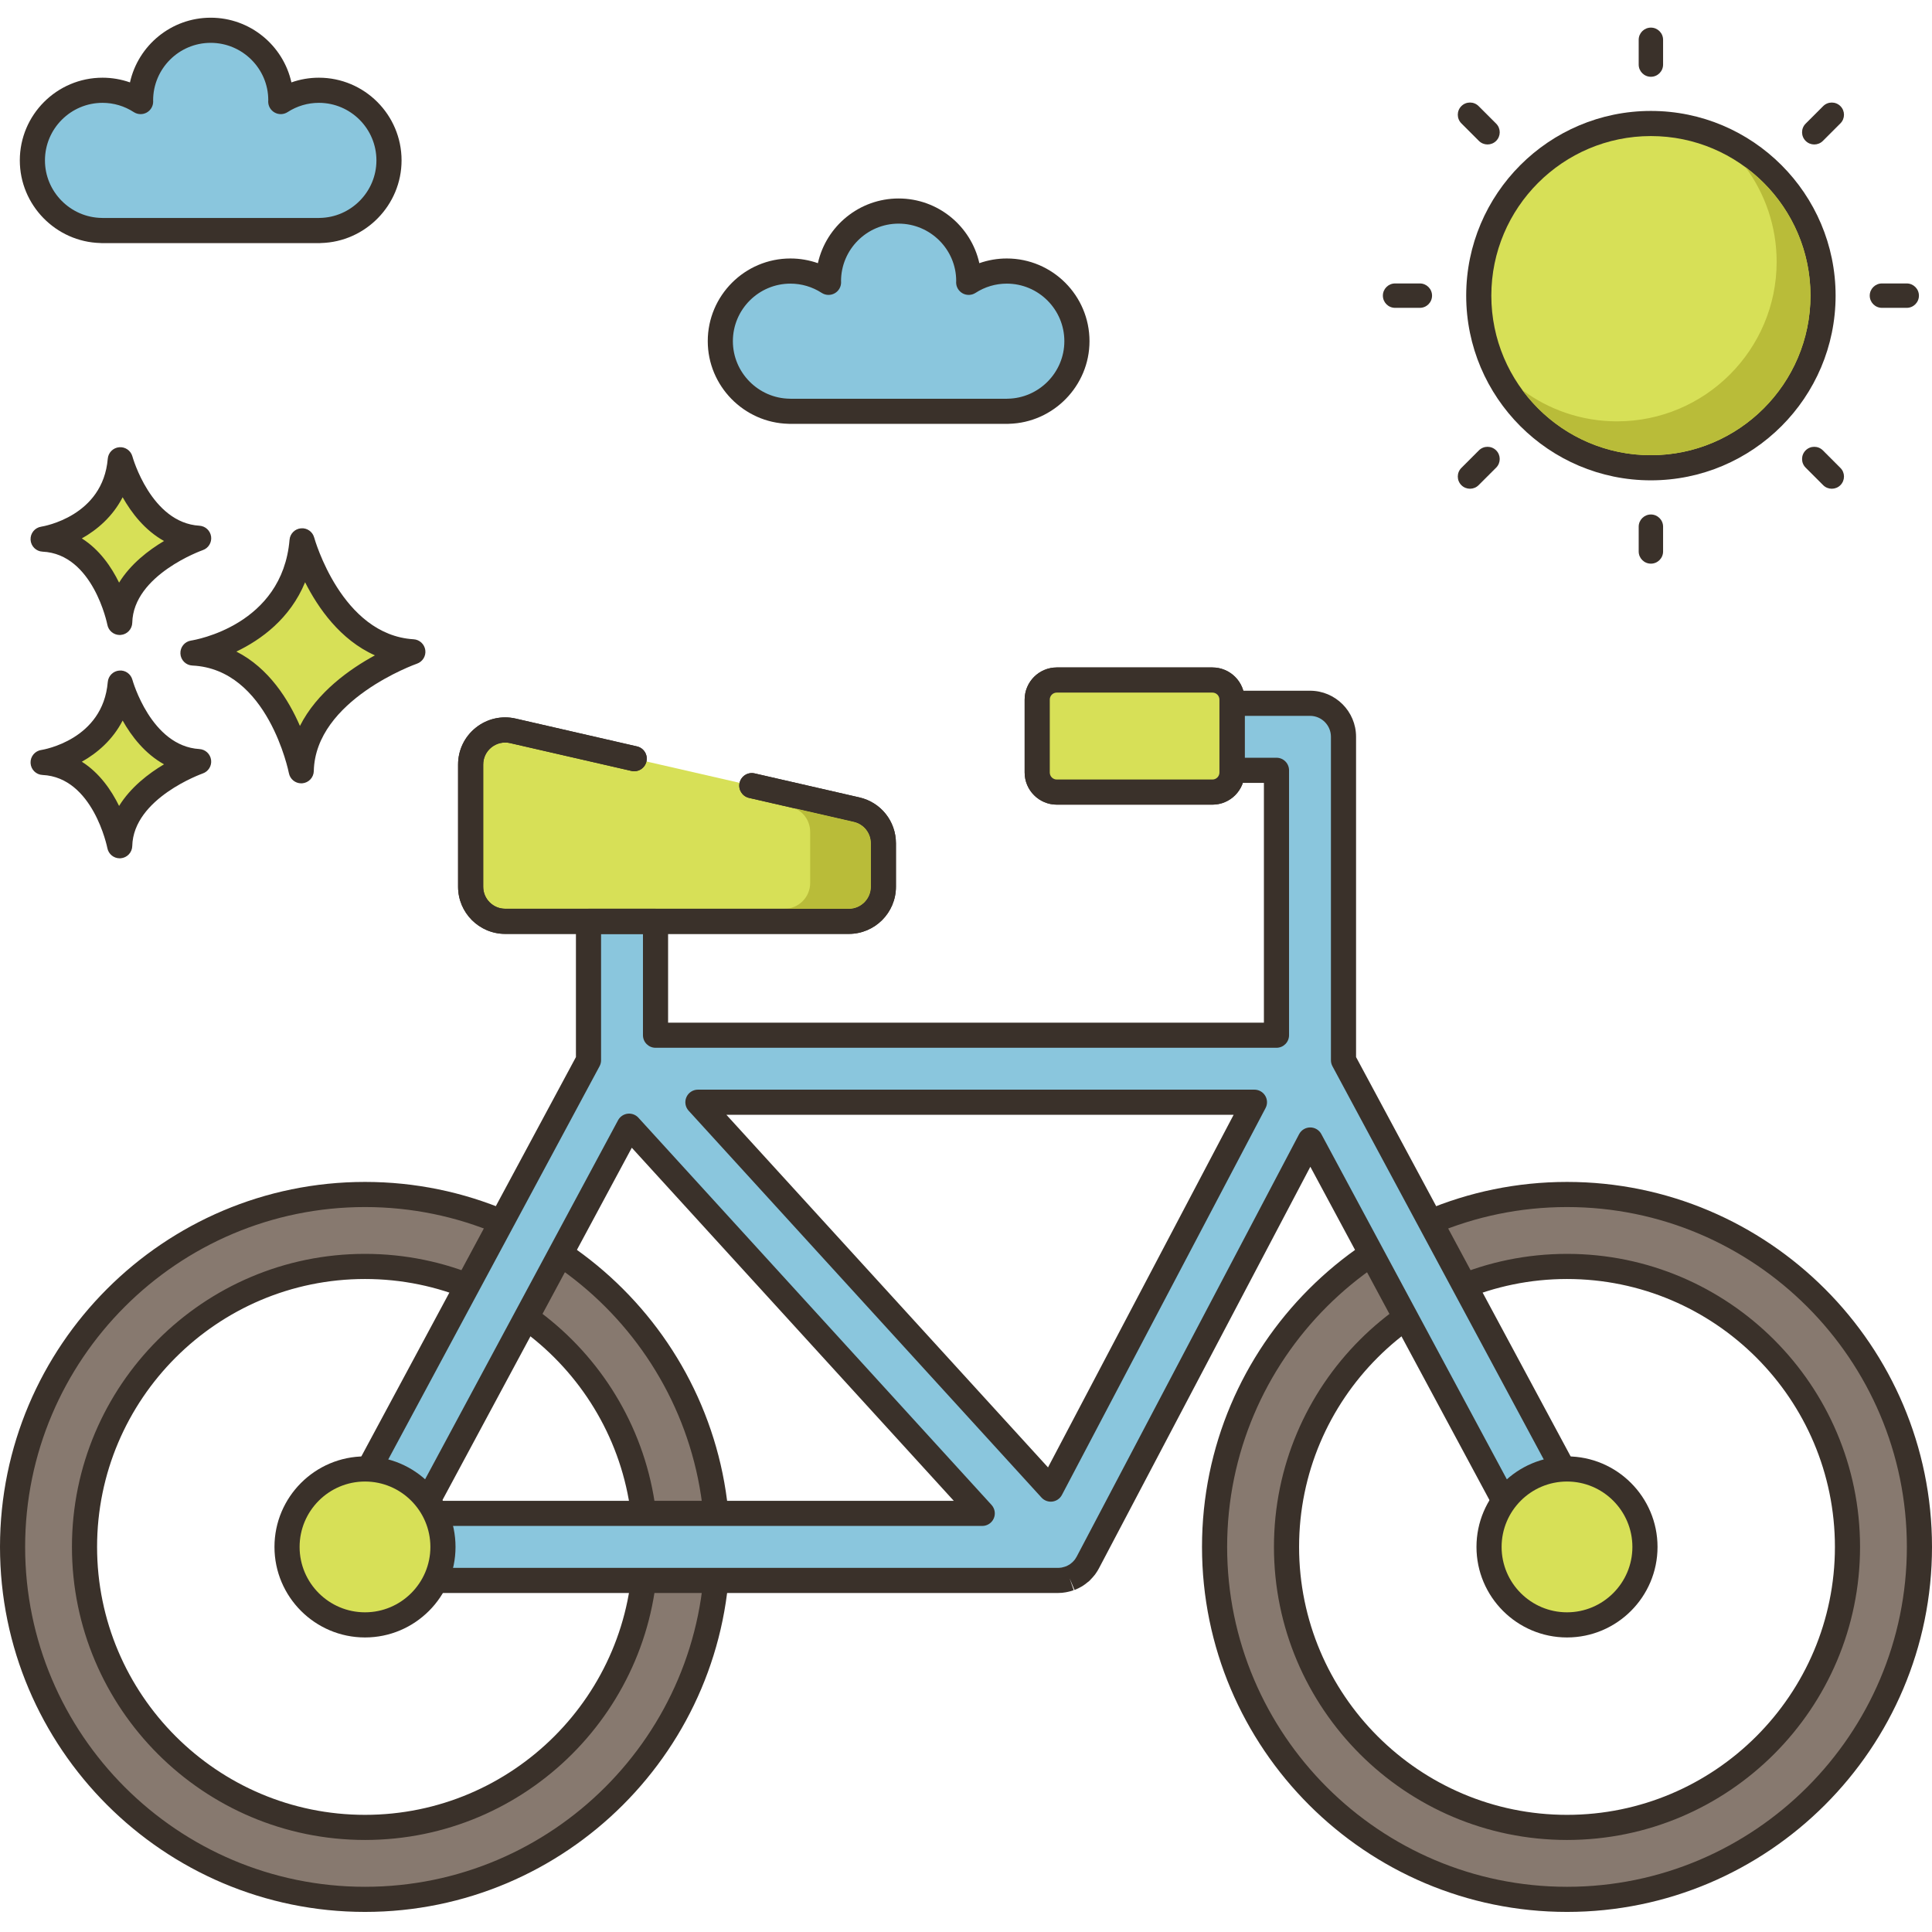 <svg height="461pt" viewBox="0 -4 461.224 461" width="461pt" xmlns="http://www.w3.org/2000/svg"><path d="m455.188 63.555h-5.914c-1.609 0-2.914 1.305-2.914 2.91 0 1.609 1.305 2.914 2.914 2.914h5.914c1.609 0 2.914-1.305 2.914-2.914 0-1.605-1.305-2.91-2.914-2.91zm0 0" fill="#3a312a"/><path d="m204.48 189.176-24.996-5.734-28.082-6.438-28.953-6.641c-5.164-1.184-10.09 2.738-10.09 8.039v29.184c0 4.555 3.691 8.25 8.25 8.25h82.031c4.559 0 8.25-3.695 8.25-8.25v-10.371c-.004-3.848-2.66-7.184-6.41-8.039zm0 0" fill="#d7e057"/><path d="m72.113 125c-1.949 23.129-26.051 26.777-26.051 26.777 20.695.977 25.852 28.117 25.852 28.117.441-19.352 26.641-28.402 26.641-28.402-19.625-1.176-26.441-26.492-26.441-26.492zm0 0" fill="#d7e057"/><path d="m98.734 148.5c-17.207-1.031-23.664-24.047-23.727-24.281-.383-1.406-1.719-2.348-3.164-2.203-1.453.129-2.598 1.281-2.719 2.73-1.723 20.434-22.629 23.93-23.508 24.062-1.527.234-2.629 1.582-2.547 3.125.078 1.539 1.312 2.77 2.855 2.84 18.055.852 22.996 25.438 23.043 25.688.273 1.422 1.52 2.434 2.945 2.434.082 0 .168-.004.25-.008 1.531-.129 2.715-1.387 2.75-2.922.391-17.016 24.383-25.555 24.629-25.637 1.348-.469 2.184-1.828 1.988-3.242-.203-1.422-1.371-2.5-2.797-2.586zm-27.129 20.691c-2.715-6.262-7.418-13.816-15.176-17.754 5.863-2.809 12.816-7.828 16.406-16.547 3.102 6.145 8.398 13.762 16.668 17.449-6.016 3.277-13.848 8.809-17.898 16.852zm0 0" fill="#3a312a"/><path d="m28.715 158.961c-1.375 16.359-18.422 18.941-18.422 18.941 14.637.691 18.281 19.891 18.281 19.891.312-13.688 18.848-20.09 18.848-20.09-13.887-.832-18.707-18.742-18.707-18.742zm0 0" fill="#d7e057"/><path d="m47.598 174.707c-11.531-.691-15.945-16.371-15.988-16.531-.379-1.402-1.707-2.352-3.164-2.203-1.453.129-2.598 1.285-2.719 2.734-1.16 13.742-15.293 16.133-15.883 16.227-1.527.23-2.629 1.582-2.547 3.121.078 1.543 1.312 2.77 2.852 2.84 12.074.57 15.449 17.293 15.48 17.457.27 1.422 1.516 2.438 2.941 2.438.086 0 .168-.004.25-.008 1.531-.129 2.719-1.387 2.754-2.922.262-11.418 16.664-17.266 16.824-17.324 1.355-.469 2.191-1.824 1.992-3.242-.195-1.418-1.363-2.504-2.793-2.586zm-19.168 13.586c-1.848-3.77-4.68-7.895-8.895-10.559 3.711-2.082 7.395-5.258 9.742-9.832 2.113 3.75 5.309 7.91 9.879 10.449-3.695 2.199-7.973 5.48-10.727 9.941zm0 0" fill="#3a312a"/><path d="m28.715 105.645c-1.375 16.359-18.422 18.941-18.422 18.941 14.637.691 18.281 19.887 18.281 19.887.312-13.688 18.848-20.09 18.848-20.09-13.887-.828-18.707-18.738-18.707-18.738zm0 0" fill="#d7e057"/><path d="m47.602 121.391c-11.535-.691-15.949-16.371-15.988-16.531-.383-1.402-1.711-2.332-3.164-2.203s-2.598 1.285-2.723 2.734c-1.156 13.742-15.289 16.133-15.883 16.227-1.527.234-2.625 1.582-2.547 3.121.082 1.543 1.316 2.773 2.855 2.844 12.07.566 15.449 17.289 15.477 17.453.27 1.426 1.52 2.441 2.945 2.441.082 0 .164-.004.25-.012 1.531-.125 2.715-1.387 2.75-2.922.262-11.418 16.664-17.266 16.828-17.32 1.352-.465 2.188-1.828 1.992-3.246-.199-1.418-1.367-2.5-2.793-2.586zm-19.172 13.59c-1.848-3.773-4.68-7.895-8.895-10.559 3.711-2.082 7.395-5.262 9.742-9.832 2.113 3.746 5.312 7.906 9.883 10.449-3.699 2.199-7.977 5.477-10.73 9.941zm0 0" fill="#3a312a"/><path d="m434.992 62.43c-2.238-22.582-22.355-39.078-44.941-36.844-22.586 2.234-39.082 22.355-36.844 44.941 2.234 22.582 22.355 39.078 44.938 36.844 22.586-2.234 39.082-22.355 36.848-44.941zm0 0" fill="#d7e057"/><g fill="#3a312a"><path d="m394.117 22.371c-24.316 0-44.094 19.781-44.094 44.094s19.777 44.094 44.094 44.094c24.312 0 44.094-19.781 44.094-44.094s-19.781-44.094-44.094-44.094zm0 82.188c-21.004 0-38.094-17.086-38.094-38.094 0-21.004 17.086-38.094 38.094-38.094 21.004 0 38.094 17.09 38.094 38.094 0 21.008-17.09 38.094-38.094 38.094zm0 0"/><path d="m394.117 2.48c-1.609 0-2.914 1.305-2.914 2.91v5.918c0 1.605 1.305 2.91 2.914 2.91 1.605 0 2.91-1.305 2.91-2.91v-5.918c0-1.605-1.305-2.91-2.91-2.91zm0 0"/><path d="m394.117 118.711c-1.609 0-2.914 1.305-2.914 2.91v5.918c0 1.605 1.305 2.91 2.914 2.91 1.605 0 2.91-1.305 2.91-2.91v-5.918c0-1.605-1.305-2.91-2.91-2.91zm0 0"/><path d="m439.359 21.223c-1.137-1.137-2.98-1.137-4.117 0l-4.184 4.184c-1.137 1.137-1.137 2.98 0 4.117 1.137 1.137 2.98 1.137 4.117 0l4.184-4.184c1.137-1.137 1.137-2.98 0-4.117zm0 0"/><path d="m357.176 103.406c-1.141-1.137-2.98-1.137-4.121 0l-4.184 4.188c-1.137 1.137-1.137 2.98 0 4.117 1.141 1.137 2.98 1.137 4.117 0l4.188-4.184c1.133-1.137 1.133-2.98 0-4.121zm0 0"/><path d="m338.961 63.555h-5.918c-1.605 0-2.91 1.305-2.91 2.91 0 1.609 1.305 2.914 2.91 2.914h5.918c1.605 0 2.91-1.305 2.91-2.914 0-1.605-1.305-2.91-2.91-2.91zm0 0"/><path d="m439.359 107.594-4.184-4.188c-1.137-1.137-2.98-1.137-4.117 0-1.137 1.141-1.137 2.98 0 4.121l4.184 4.184c1.137 1.137 2.98 1.137 4.117 0 1.137-1.141 1.137-2.984 0-4.117zm0 0"/><path d="m357.176 25.402-4.188-4.184c-1.137-1.137-2.98-1.137-4.117 0-1.137 1.141-1.137 2.98 0 4.121l4.184 4.184c1.141 1.137 2.98 1.137 4.121 0 1.137-1.141 1.133-2.98 0-4.121zm0 0"/></g><path d="m416.695 35.797c4.68 6.32 7.441 14.141 7.441 22.598 0 21-17.102 38.082-38.102 38.082-8.461 0-16.258-2.781-22.598-7.461 6.938 9.422 18.098 15.539 30.68 15.539 21 0 38.098-17.078 38.098-38.098 0-12.562-6.117-23.723-15.52-30.66zm0 0" fill="#b9bc39"/><path d="m240.348 60.594c-3.355 0-6.473.996-9.09 2.695 0-.09.012-.18.012-.273 0-9.246-7.496-16.742-16.742-16.742-9.25 0-16.746 7.496-16.746 16.742 0 .094.012.184.016.273-2.621-1.699-5.738-2.695-9.094-2.695-9.246 0-16.742 7.496-16.742 16.746 0 9.18 7.387 16.621 16.543 16.73v.012h52.047v-.012c9.152-.109 16.543-7.551 16.543-16.73 0-9.25-7.5-16.746-16.746-16.746zm0 0" fill="#8ac6dd"/><path d="m240.348 57.594c-2.246 0-4.457.383-6.551 1.121-1.965-8.824-9.859-15.445-19.27-15.445s-17.309 6.621-19.273 15.445c-2.094-.738-4.305-1.121-6.551-1.121-10.887 0-19.742 8.855-19.742 19.742 0 10.664 8.605 19.457 19.242 19.727.098.012.199.016.301.016h52.043c.102 0 .203-.004.301-.016 10.633-.266 19.246-9.062 19.246-19.727 0-10.887-8.859-19.742-19.746-19.742zm.164 33.477c-.07.004-.137.004-.207.012h-51.562c-.066-.008-.137-.008-.207-.012-7.488-.09-13.578-6.25-13.578-13.73 0-7.578 6.164-13.742 13.742-13.742 2.652 0 5.23.766 7.461 2.211.934.602 2.121.645 3.094.102.969-.539 1.559-1.57 1.539-2.684l-.016-.211c0-7.578 6.168-13.742 13.746-13.742 7.578 0 13.742 6.164 13.746 13.668-.004.062-.016.258-.016.32-.012 1.105.586 2.125 1.555 2.66.969.531 2.152.484 3.078-.113 2.23-1.449 4.809-2.211 7.457-2.211 7.578 0 13.746 6.164 13.746 13.742.004 7.48-6.09 13.641-13.578 13.73zm0 0" fill="#3a312a"/><path d="m76.121 17.438c-3.355 0-6.473.996-9.094 2.695.004-.094.016-.184.016-.273 0-9.25-7.496-16.746-16.746-16.746-9.246 0-16.742 7.496-16.742 16.746 0 .09.012.18.012.273-2.617-1.699-5.738-2.695-9.09-2.695-9.25 0-16.746 7.496-16.746 16.742 0 9.18 7.391 16.625 16.543 16.734v.012h52.047v-.012c9.156-.109 16.543-7.555 16.543-16.734 0-9.246-7.496-16.742-16.742-16.742zm0 0" fill="#8ac6dd"/><path d="m76.121 14.438c-2.246 0-4.461.379-6.551 1.121-1.965-8.828-9.863-15.445-19.273-15.445s-17.305 6.617-19.27 15.445c-2.094-.738-4.305-1.121-6.551-1.121-10.887 0-19.746 8.855-19.746 19.742 0 10.656 8.594 19.445 19.219 19.727.105.012.215.02.324.02h52.047c.109 0 .219-.008.324-.02 10.625-.281 19.219-9.07 19.219-19.727 0-10.887-8.855-19.742-19.742-19.742zm.164 33.477c-.078 0-.156.008-.23.012h-51.516c-.074-.004-.152-.012-.23-.012-7.488-.09-13.578-6.25-13.578-13.73 0-7.578 6.168-13.746 13.746-13.746 2.648 0 5.227.766 7.457 2.211.926.602 2.109.645 3.082.113.965-.535 1.562-1.555 1.551-2.66l-.012-.242c0-7.578 6.164-13.746 13.742-13.746s13.746 6.168 13.746 13.672c-.004.062-.016.254-.016.316-.012 1.105.586 2.125 1.555 2.66.969.535 2.152.488 3.078-.113 2.23-1.445 4.812-2.211 7.461-2.211 7.578 0 13.742 6.168 13.742 13.746 0 7.48-6.09 13.641-13.578 13.73zm0 0" fill="#3a312a"/><path d="m87.137 281.047c-46.395 0-84.137 37.742-84.137 84.137 0 46.391 37.742 84.133 84.137 84.133 46.391 0 84.137-37.742 84.137-84.133 0-46.395-37.746-84.137-84.137-84.137zm0 151.098c-36.922 0-66.961-30.039-66.961-66.961s30.035-66.961 66.961-66.961c36.922 0 66.961 30.039 66.961 66.961s-30.039 66.961-66.961 66.961zm0 0" fill="#87796f"/><path d="m87.137 278.047c-48.047 0-87.137 39.086-87.137 87.133 0 48.047 39.09 87.137 87.137 87.137s87.137-39.09 87.137-87.137c0-48.047-39.09-87.133-87.137-87.133zm0 168.273c-44.738 0-81.137-36.398-81.137-81.137 0-44.738 36.398-81.137 81.137-81.137s81.137 36.398 81.137 81.137c0 44.738-36.398 81.137-81.137 81.137zm0-151.098c-38.578 0-69.961 31.383-69.961 69.957 0 38.578 31.383 69.961 69.961 69.961 38.574 0 69.961-31.383 69.961-69.961 0-38.574-31.387-69.957-69.961-69.957zm0 133.922c-35.27 0-63.961-28.695-63.961-63.961 0-35.27 28.691-63.961 63.961-63.961 35.266 0 63.961 28.691 63.961 63.961 0 35.266-28.695 63.961-63.961 63.961zm0 0" fill="#3a312a"/><path d="m374.09 281.047c-46.395 0-84.137 37.742-84.137 84.137 0 46.391 37.742 84.133 84.137 84.133 46.391 0 84.133-37.742 84.133-84.133 0-46.395-37.742-84.137-84.133-84.137zm0 151.098c-36.926 0-66.965-30.039-66.965-66.961s30.039-66.961 66.965-66.961c36.922 0 66.957 30.039 66.957 66.961s-30.035 66.961-66.957 66.961zm0 0" fill="#87796f"/><path d="m374.09 295.223c-38.578 0-69.961 31.383-69.961 69.957 0 38.578 31.383 69.961 69.961 69.961 38.574 0 69.957-31.383 69.957-69.961 0-38.574-31.383-69.957-69.957-69.957zm0 133.922c-35.27 0-63.961-28.695-63.961-63.961 0-35.27 28.691-63.961 63.961-63.961 35.266 0 63.957 28.691 63.957 63.961 0 35.266-28.691 63.961-63.957 63.961zm0-151.098c-48.047 0-87.137 39.086-87.137 87.133 0 48.047 39.086 87.137 87.137 87.137 48.047 0 87.133-39.09 87.133-87.137 0-48.047-39.09-87.133-87.133-87.133zm0 168.273c-44.738 0-81.137-36.398-81.137-81.137 0-44.738 36.398-81.137 81.137-81.137 44.734 0 81.133 36.398 81.133 81.137 0 44.738-36.398 81.137-81.133 81.137zm0 0" fill="#3a312a"/><path d="m381.133 361.398-60.402-112.398v-77.219c0-4.422-3.578-8-8-8h-18.617v16h10.617v63.238h-148.238v-27.18h-16v33.16l-60.398 112.398c-1.34 2.48-1.262 5.48.18 7.883 1.438 2.418 4.059 3.898 6.859 3.898h165.48c.438 0 .879-.039 1.297-.121.121-.02.262-.039.383-.078.32-.059.617-.141.898-.242.141-.059.281-.098.402-.137.398-.16.797-.363 1.16-.582.059-.02.098-.059.137-.078.34-.223.66-.461.961-.742.039-.039.102-.059.16-.098.039-.043.082-.102.121-.141.32-.301.598-.641.879-.98.02-.039.059-.082.082-.121.219-.301.418-.621.598-.961l53.102-100.859 54.238 100.941c1.461 2.68 4.223 4.199 7.062 4.199 1.277 0 2.578-.301 3.777-.961 3.902-2.078 5.359-6.938 3.262-10.82zm-280.621-4.219 49.68-92.441 84.301 92.441zm150.34-5.801-32.52-35.66-20.039-21.98-31.68-34.719h132.859zm0 0" fill="#8ac6dd"/><path d="m383.77 359.973-60.039-111.73v-76.461c0-6.066-4.934-11-11-11h-18.617c-1.66 0-3 1.344-3 3v16c0 1.656 1.34 3 3 3h7.617v57.242h-142.238v-24.184c0-1.656-1.344-3-3-3h-16c-1.656 0-3 1.344-3 3v32.402l-60.039 111.73c-1.832 3.391-1.738 7.547.242 10.84 1.965 3.309 5.582 5.367 9.438 5.367h165.48c.633 0 1.262-.059 1.812-.164.184-.027.375-.066.562-.117.426-.086.84-.203 1.34-.383l-.98-2.832 1.172 2.773c.07-.023.133-.047.199-.074.539-.219 1.07-.484 1.547-.77.07-.043.137-.078.199-.121.016-.008.031-.02.051-.031.41-.262.773-.535 1.133-.848.188-.121.359-.258.508-.418.043-.043.105-.109.16-.176.363-.355.688-.742 1.008-1.133.074-.09.145-.184.211-.281l.012-.02c.293-.402.559-.832.801-1.289l50.469-95.871 51.578 95.984c1.941 3.555 5.652 5.766 9.699 5.766 1.836 0 3.641-.461 5.191-1.312 2.594-1.383 4.492-3.699 5.34-6.516.844-2.82.543-5.793-.855-8.375zm-4.891 6.645c-.383 1.281-1.242 2.328-2.453 2.973-.707.391-1.492.59-2.332.59-1.848 0-3.543-1.012-4.418-2.621l-54.242-100.941c-.523-.973-1.539-1.578-2.641-1.578h-.012c-1.109.004-2.129.621-2.645 1.602l-53.098 100.855c-.109.207-.234.406-.367.594-.023.031-.047.062-.07.098-.16.195-.328.398-.562.625-.09.066-.172.133-.242.199-.152.145-.32.27-.496.383-.035.02-.074.043-.109.062-.227.137-.48.262-.582.309-.152.043-.312.102-.48.164-.125.043-.258.074-.398.102s-.277.062-.414.109c.07-.023.148-.043.031-.027-.238.043-.488.066-.738.066h-165.477c-1.75 0-3.391-.938-4.289-2.449-.898-1.492-.941-3.375-.109-4.914l60.398-112.398c.234-.438.359-.926.359-1.422v-30.156h10v24.18c0 1.656 1.344 3 3 3h148.238c1.66 0 3-1.344 3-3v-63.242c0-1.656-1.34-3-3-3h-7.617v-10h15.617c2.758 0 5 2.242 5 5v77.219c0 .496.125.984.359 1.422l60.398 112.398c.004.004.004.008.004.008.633 1.172.773 2.52.387 3.793zm0 0" fill="#3a312a"/><path d="m236.707 355.156-84.301-92.438c-.652-.719-1.621-1.074-2.582-.957-.965.121-1.812.699-2.273 1.555l-49.68 92.441c-.5.93-.477 2.051.066 2.957s1.52 1.461 2.578 1.461h133.977c1.191 0 2.266-.703 2.746-1.789.477-1.082.273-2.352-.531-3.23zm-131.176-.977 45.297-84.293 76.867 84.293zm0 0" fill="#3a312a"/><path d="m302.039 257.469c-.543-.898-1.516-1.449-2.566-1.449h-132.859c-1.188 0-2.266.703-2.746 1.789-.48 1.09-.273 2.355.527 3.234l84.242 92.359c.57.625 1.379.977 2.215.977.125 0 .254-.008.379-.023.973-.125 1.82-.715 2.277-1.578l48.617-92.363c.492-.926.461-2.043-.086-2.945zm-51.848 88.73-76.781-84.18h121.094zm0 0" fill="#3a312a"/><path d="m205.152 186.25-25-5.73c-1.617-.375-3.223.637-3.594 2.254-.367 1.613.641 3.223 2.254 3.594l25 5.73c2.402.551 4.078 2.656 4.078 5.117v10.371c0 2.895-2.355 5.25-5.25 5.25h-82.035c-2.895 0-5.25-2.355-5.25-5.25v-29.184c0-1.605.719-3.102 1.977-4.105 1.258-1 2.879-1.371 4.445-1.012l28.953 6.641c1.617.375 3.227-.637 3.594-2.254.375-1.613-.637-3.223-2.25-3.594l-28.957-6.641c-3.352-.773-6.828.02-9.523 2.168-2.695 2.148-4.238 5.352-4.238 8.797v29.184c0 6.203 5.043 11.25 11.25 11.25h82.031c6.207 0 11.25-5.047 11.25-11.25v-10.371c0-5.277-3.59-9.785-8.734-10.965zm0 0" fill="#3a312a"/><path d="m205.152 186.25-25-5.73c-1.617-.375-3.223.637-3.594 2.254-.367 1.613.641 3.223 2.254 3.594l25 5.73c2.402.551 4.078 2.656 4.078 5.117v10.371c0 2.895-2.355 5.25-5.25 5.25h-82.035c-2.895 0-5.25-2.355-5.25-5.25v-29.184c0-1.605.719-3.102 1.977-4.105 1.258-1 2.879-1.371 4.445-1.012l28.953 6.641c1.617.375 3.227-.637 3.594-2.254.375-1.613-.637-3.223-2.25-3.594l-28.957-6.641c-3.352-.773-6.828.02-9.523 2.168-2.695 2.148-4.238 5.352-4.238 8.797v29.184c0 6.203 5.043 11.25 11.25 11.25h82.031c6.207 0 11.25-5.047 11.25-11.25v-10.371c0-5.277-3.59-9.785-8.734-10.965zm0 0" fill="#3a312a"/><path d="m87.137 346.57c-10.277 0-18.613 8.332-18.613 18.613 0 10.277 8.332 18.609 18.613 18.609 10.277 0 18.609-8.332 18.609-18.609 0-10.281-8.332-18.613-18.609-18.613zm0 0" fill="#d7e057"/><path d="m87.137 343.57c-11.918 0-21.613 9.699-21.613 21.613 0 11.918 9.695 21.613 21.613 21.613s21.609-9.695 21.609-21.613c0-11.914-9.691-21.613-21.609-21.613zm0 37.223c-8.609 0-15.613-7.004-15.613-15.609 0-8.609 7.004-15.613 15.613-15.613 8.605 0 15.609 7.004 15.609 15.613 0 8.605-7.004 15.609-15.609 15.609zm0 0" fill="#3a312a"/><path d="m374.09 346.57c-10.281 0-18.613 8.332-18.613 18.613 0 10.277 8.332 18.609 18.613 18.609 10.277 0 18.609-8.332 18.609-18.609 0-10.281-8.332-18.613-18.609-18.613zm0 0" fill="#d7e057"/><path d="m374.09 343.57c-11.918 0-21.613 9.699-21.613 21.613 0 11.918 9.695 21.613 21.613 21.613 11.918 0 21.609-9.695 21.609-21.613 0-11.914-9.695-21.613-21.609-21.613zm0 37.223c-8.609 0-15.613-7.004-15.613-15.609 0-8.609 7-15.613 15.613-15.613 8.609 0 15.609 7.004 15.609 15.613 0 8.605-7.004 15.609-15.609 15.609zm0 0" fill="#3a312a"/><path d="m289.445 158.23h-37.164c-2.578 0-4.668 2.09-4.668 4.664v17.418c0 2.578 2.09 4.664 4.668 4.664h37.164c2.578 0 4.668-2.086 4.668-4.664v-17.418c0-2.574-2.09-4.664-4.668-4.664zm0 0" fill="#d7e057"/><path d="m289.445 155.23h-37.164c-4.23 0-7.668 3.441-7.668 7.668v17.414c0 4.227 3.441 7.668 7.668 7.668h37.164c4.23 0 7.668-3.441 7.668-7.668v-17.414c0-4.227-3.441-7.668-7.668-7.668zm1.668 25.082c0 .918-.75 1.668-1.668 1.668h-37.164c-.918 0-1.668-.75-1.668-1.668v-17.414c0-.922.75-1.668 1.668-1.668h37.164c.922 0 1.668.746 1.668 1.668zm0 0" fill="#3a312a"/><path d="m289.445 158.23h-37.164c-2.578 0-4.668 2.09-4.668 4.664v17.418c0 2.578 2.09 4.664 4.668 4.664h37.164c2.578 0 4.668-2.086 4.668-4.664v-17.418c0-2.574-2.09-4.664-4.668-4.664zm0 0" fill="#d7e057"/><path d="m289.445 155.23h-37.164c-4.23 0-7.668 3.441-7.668 7.668v17.414c0 4.227 3.441 7.668 7.668 7.668h37.164c4.23 0 7.668-3.441 7.668-7.668v-17.414c0-4.227-3.441-7.668-7.668-7.668zm1.668 25.082c0 .918-.75 1.668-1.668 1.668h-37.164c-.918 0-1.668-.75-1.668-1.668v-17.414c0-.922.75-1.668 1.668-1.668h37.164c.922 0 1.668.746 1.668 1.668zm0 0" fill="#3a312a"/><path d="m203.812 192.098-13.941-3.199c2.141 1 3.539 3.141 3.539 5.598v12.184c0 3.398-2.758 6.16-6.156 6.16h15.379c2.898 0 5.258-2.363 5.258-5.262v-10.359c0-2.461-1.68-4.582-4.078-5.121zm0 0" fill="#b9bc39"/></svg>